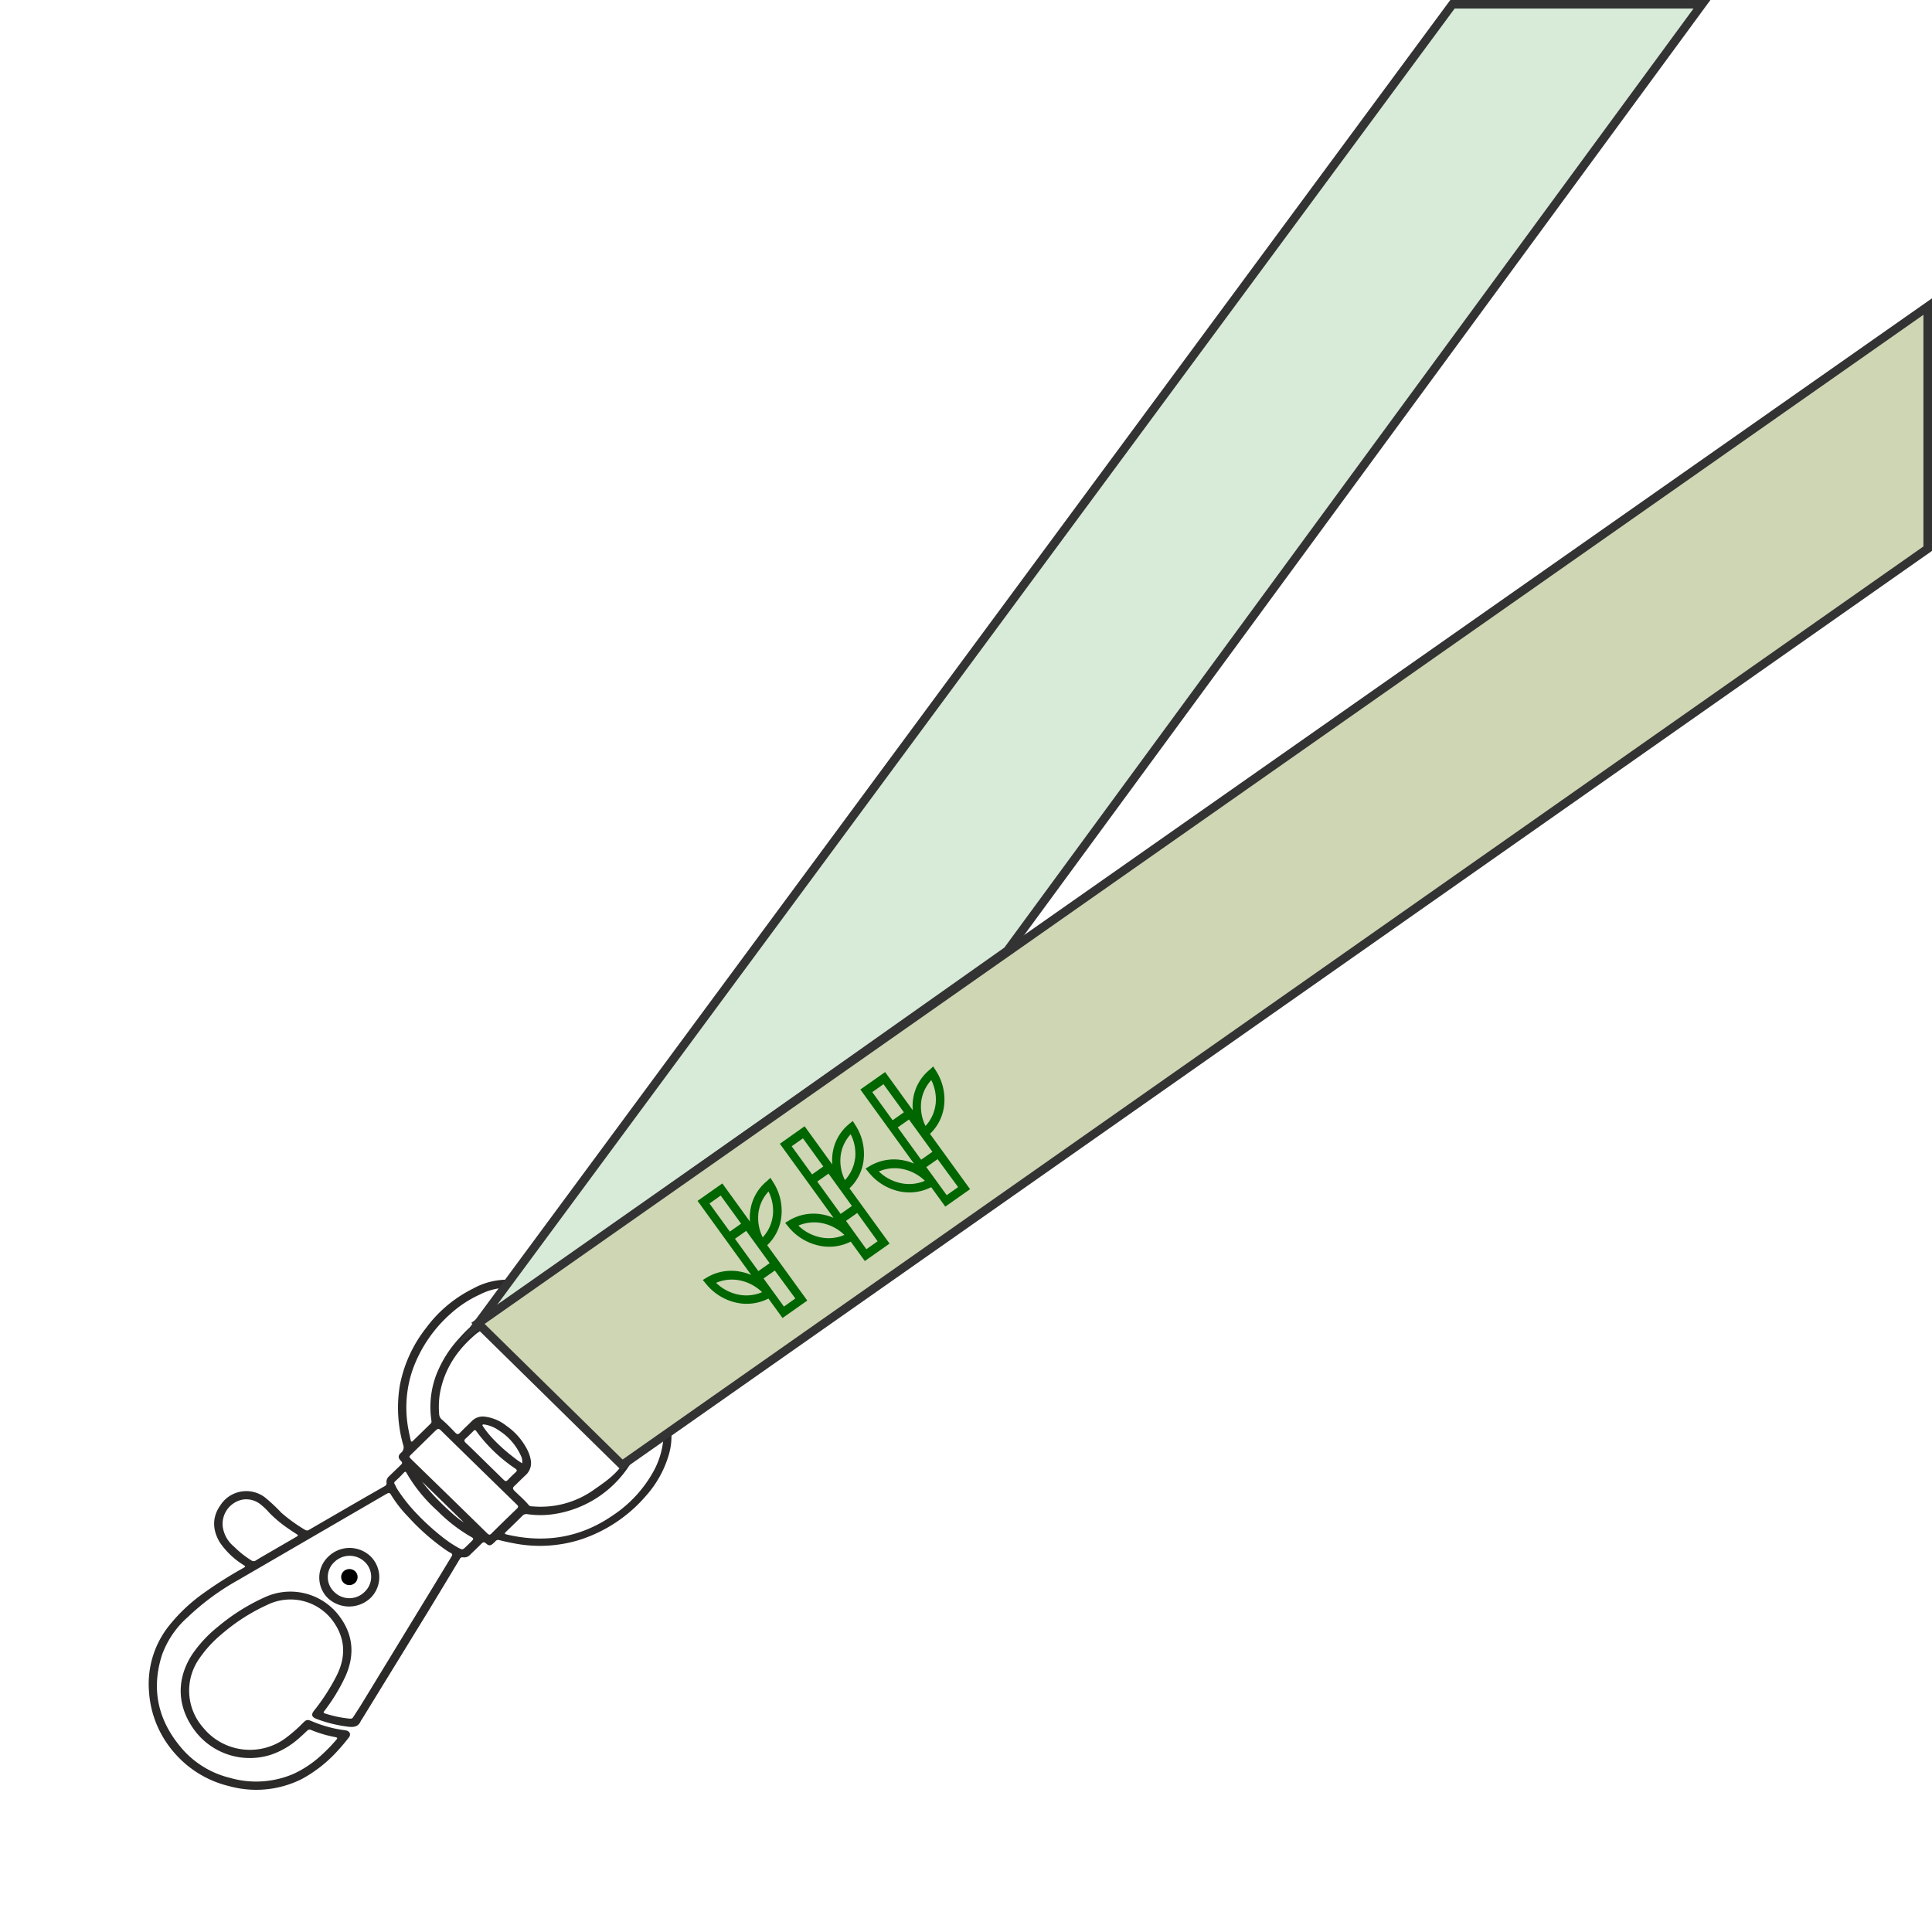<svg xmlns="http://www.w3.org/2000/svg" viewBox="0 0 451 451"  xmlns:v="https://vecta.io/nano"><path d="M113.46 308.91c-.54.95.36-.15-.21.64a7.72 7.72 0 0 1-1.92 1.68c-4.62 3.81-7.74 8.49-8.7 14.41a20.69 20.69 0 0 0-.12 4.38 1.79 1.79 0 0 0 .69 1.4c1.08.93 2.07 1.95 3.06 3 .43.44.72.48 1.16 0 .89-.94 1.86-1.81 2.77-2.73a3.55 3.55 0 0 1 2.9-1 10 10 0 0 1 5.1 2.13 15.21 15.21 0 0 1 5 5.8 8.41 8.41 0 0 1 .67 2 3.82 3.82 0 0 1-1.21 3.78c-.89.83-1.74 1.71-2.62 2.54-.37.35-.36.6 0 1 1.15 1.15 2.4 2.2 3.44 3.45a.89.89 0 0 0 .69.24 21.43 21.43 0 0 0 14.66-4c3.06-2.11 5.69-4 7.37-7.26.09-.18.67.29.82.15.66-.59 1.32-1 2-1.54.11-.09.22-.25.37-.18s-.35-.34-.38-.2c-.43 1.61-1.19 2.18-2.13 3.56a25.48 25.48 0 0 1-17.66 11.3 20.85 20.85 0 0 1-6.11 0 1.26 1.26 0 0 0-1.16.39q-1.91 1.9-3.85 3.76c-.37.35-.32.47.17.59 8.88 2.09 17.14.79 24.67-4.37a29.35 29.35 0 0 0 9.7-10.51 19.08 19.08 0 0 0 2.19-7.09c.09-1 1.54-.17.7-.78-.22-.15-.65-.4-.42-.71a3 3 0 0 1 1.23-1 .19.19 0 0 1 .17.05c.71.78.16-.32.24.95A15.37 15.37 0 0 1 156 340a24.81 24.81 0 0 1-5.16 9.13 34.12 34.12 0 0 1-15.63 10.36 31.41 31.41 0 0 1-15.58.71c-1-.18-2-.41-3-.66a.86.86 0 0 0-1 .27 6 6 0 0 1-.44.43c-.64.61-1.08.66-1.73.06-.44-.39-.71-.33-1.08.06-.87.88-1.77 1.73-2.65 2.59a1.83 1.83 0 0 1-1.64.59.68.68 0 0 0-.78.43q-3.64 6.06-7.31 12.1l-15.53 25.3a2.82 2.82 0 0 0-.24.36c-.56 1.34-1.59 1.52-3 1.34a31.55 31.55 0 0 1-7.37-1.82c-1.09-.43-1.28-1-.55-1.92a48.09 48.09 0 0 0 5.09-7.82c2.2-4.17 2.4-8.35-.2-12.39a12.28 12.28 0 0 0-15.82-4.48 44.22 44.22 0 0 0-10.53 6.74 28 28 0 0 0-5.47 6 13 13 0 0 0 .94 15.78c4.78 6.014 13.5 7.082 19.59 2.4a34.54 34.54 0 0 0 3.85-3.4c.76-.75 1-.79 2-.38a28.41 28.41 0 0 0 7.31 2.06l.68.1c.94.19 1.25.95.66 1.69s-1.43 1.8-2.21 2.64a31.64 31.64 0 0 1-8.71 7 23.76 23.76 0 0 1-17 1.68 24.41 24.41 0 0 1-12.72-7.7 24 24 0 0 1-6-14.57 21.79 21.79 0 0 1 5-15.56 39.57 39.57 0 0 1 7.21-6.83 95.82 95.82 0 0 1 9.78-6.24c.62-.37.61-.36 0-.78a18.23 18.23 0 0 1-5.45-5.22c-1.74-2.91-1.84-5.9.16-8.7a7.19 7.19 0 0 1 10.42-1.77 41 41 0 0 1 3.79 3.55 38.18 38.18 0 0 0 5.54 4 .86.86 0 0 0 1-.06q6.53-3.79 13.07-7.57l4.48-2.56a.75.75 0 0 0 .46-.83 1.7 1.7 0 0 1 .58-1.48l2.76-2.67c.35-.33.41-.57 0-.95-.66-.69-.67-1.21 0-1.84a1.64 1.64 0 0 0 .54-1.91 31.79 31.79 0 0 1-.79-13.75A31.09 31.09 0 0 1 99.46 310a30.41 30.41 0 0 1 11-9.21 16.43 16.43 0 0 1 8.24-2.06c.85 0 0 1.88-.41 1.88a14.13 14.13 0 0 0-6.29 1.59 26.57 26.57 0 0 0-6.91 4.56 31.65 31.65 0 0 0-8.8 13.08 27.24 27.24 0 0 0-.87 14.24c.13.7.29 1.39.44 2.09.07.34.2.51.52.2l4.16-4.06c.25-.24.19-.52.15-.81a21.33 21.33 0 0 1 1.09-10.41 27 27 0 0 1 5.22-8.48c2.1-2.33 3.13-3.45 6-4.75.41-.17-.07 1.14.46 1.05zm-69.59 68.55a21.41 21.41 0 0 0-6.06 8.89c-2.63 8.25-.81 15.65 4.93 22.14A21.57 21.57 0 0 0 53.62 415a22.11 22.11 0 0 0 14.87-.9 25 25 0 0 0 6.51-4.36 38.61 38.61 0 0 0 3.4-3.49c.46-.53.43-.63-.23-.76a28.28 28.28 0 0 1-5.5-1.63.8.8 0 0 0-1 .19 67.56 67.56 0 0 1-2 1.83 19 19 0 0 1-6.28 3.69 16.08 16.08 0 0 1-17.7-5.29c-4.34-5.6-4.68-12.07-.88-18a29.62 29.62 0 0 1 6.06-6.54 47.06 47.06 0 0 1 10.89-6.86 14.27 14.27 0 0 1 16.85 3.63c3.81 4.53 4.4 9.54 2 14.87a43.31 43.31 0 0 1-4.87 8c-.21.28-.34.46.12.6a26.56 26.56 0 0 0 5.86 1.22.73.73 0 0 0 .76-.41l1.6-2.47 17.16-28.12 4.15-6.83c.27-.44.22-.67-.25-.9a11.05 11.05 0 0 1-1.26-.79 51.74 51.74 0 0 1-8.52-7.52 29.49 29.49 0 0 1-4.09-5.23c-.29-.49-.5-.49-1-.23L55.5 368.9a57.52 57.52 0 0 0-11.63 8.56zm61-28.19q4.45 4.34 8.88 8.68c.38.37.62.42 1 0q2.91-2.89 5.88-5.74c.42-.4.39-.65 0-1q-8.88-8.64-17.73-17.32c-.46-.45-.73-.4-1.16 0l-5.7 5.58c-.6.59-.6.59 0 1.2zm-50.2 11.81a22.48 22.48 0 0 0 4 3.17.88.88 0 0 0 1.08 0c.87-.55 1.78-1.06 2.67-1.58l6.72-3.9c.55-.32.54-.37 0-.72s-1.08-.69-1.6-1.06a28.9 28.9 0 0 1-4.67-3.85 15.29 15.29 0 0 0-2.1-2 5.33 5.33 0 0 0-4-1.1A5.77 5.77 0 0 0 52 356.4a7.28 7.28 0 0 0 2.68 4.68zM93.3 344.8l-1.06 1c-.17.17-.29.33-.15.59.25.42.43.88.69 1.29a37.91 37.91 0 0 0 4.82 6 54.89 54.89 0 0 0 5.52 5 27.39 27.39 0 0 0 3.74 2.55c1.11.61 1.12.6 2-.25l.93-.91c.92-.9.92-.9-.18-1.51a37.15 37.15 0 0 1-7.49-5.86 36.2 36.2 0 0 1-7.24-8.89c-.17-.33-.33-.29-.56-.07s-.69.73-1.02 1.06zm19.83-3.71l4.41 4.32c.38.38.66.47 1.07 0 .56-.6 1.16-1.17 1.76-1.73.37-.34.35-.54-.07-.85a36.32 36.32 0 0 1-9.12-8.75c-.24-.34-.43-.3-.69 0-.59.58-1.16 1.17-1.78 1.72-.4.36-.4.61 0 1 1.49 1.4 2.95 2.85 4.42 4.29zm8.76.5a3 3 0 0 0-.35-1.88 13.6 13.6 0 0 0-5.09-5.8 8 8 0 0 0-3.25-1.36c-.18 0-.42-.1-.54.05s.07.33.16.47a21.3 21.3 0 0 0 2.15 2.69 39.78 39.78 0 0 0 4.82 4.34 18.69 18.69 0 0 0 2.1 1.49zm-23.33 4.3c2.57 3.57 8.19 8.7 9.69 9.47zm-21.88 17.45a7.08 7.08 0 0 1 9.85 0 6.8 6.8 0 0 1 0 9.65 7.26 7.26 0 0 1-10 .06 6.72 6.72 0 0 1 .15-9.71zm8.45 8.24a4.8 4.8 0 0 0 0-7 5.1 5.1 0 0 0-7.13.11 4.75 4.75 0 0 0 0 6.9 5 5 0 0 0 7.13-.01z" fill="#2b2a29"/><path d="M82.9 369.48a1.94 1.94 0 0 1-2.69 0 1.86 1.86 0 0 1 0-2.68 2 2 0 0 1 2.7 0 1.86 1.86 0 0 1-.01 2.68z"/><g stroke="#333" stroke-miterlimit="10" stroke-width="2"><path d="M235.17 221.92L397.3 1h-58.24L111.15 309.54z" fill="#d8ead8"/><path d="M145.23 342L450 128.08V71.56L111.57 308.92z" fill="#ced6b4"/></g><path d="M179 275.73a10.82 10.82 0 0 0-3.87 7 11.72 11.72 0 0 0-.06 2.44l-6.45-8.91-5.78 4.07 12.52 17.3a11.54 11.54 0 0 0-2.36-.74 11.09 11.09 0 0 0-8 1.33l-.94.57.75.91a12.63 12.63 0 0 0 7.25 4.43 11.2 11.2 0 0 0 7.32-1l3.29 4.54 5.78-4.07-9.36-12.92a10.8 10.8 0 0 0 3.29-6.52 12.37 12.37 0 0 0-1.9-8.21l-.63-1zm-6.68 26.47a10.43 10.43 0 0 1-5.16-2.74 9.29 9.29 0 0 1 5.58-.56 10.43 10.43 0 0 1 5.16 2.74 9.3 9.3 0 0 1-5.58.56zm13.34.91L183 305l-4.76-6.56 2.63-1.85zm-6-8.24l-2.63 1.85-5.46-7.54 2.62-1.85zm-6.66-9.22l-2.63 1.85-4.75-6.56 2.62-1.85zm7.39-1.81a9.05 9.05 0 0 1-2.34 5 10.1 10.1 0 0 1-1-5.7 9 9 0 0 1 2.35-5 10.08 10.08 0 0 1 1 5.7zm17.83-21.46a10.76 10.76 0 0 0-3.88 7 12.53 12.53 0 0 0-.06 2.45l-6.45-8.92-5.78 4.09 12.53 17.29a12.29 12.29 0 0 0-2.37-.74 11.09 11.09 0 0 0-8 1.34l-.93.57.74.9a12.66 12.66 0 0 0 7.25 4.43 11.12 11.12 0 0 0 7.32-.95l3.29 4.53 5.78-4.07-9.36-12.9a10.8 10.8 0 0 0 3.29-6.52 12.32 12.32 0 0 0-1.89-8.2l-.63-1zm-6.69 26.46a10.43 10.43 0 0 1-5.16-2.74 9.32 9.32 0 0 1 5.59-.56 10.4 10.4 0 0 1 5.15 2.74 9.28 9.28 0 0 1-5.58.56zm13.34.92l-2.63 1.85-4.75-6.61 2.62-1.85zm-6-8.24l-2.63 1.85-5.46-7.55 2.63-1.85zm-6.68-9.22l-2.62 1.85-4.76-6.57 2.63-1.85zm7.4-1.82a9 9 0 0 1-2.35 5 10.08 10.08 0 0 1-1-5.7 9.05 9.05 0 0 1 2.34-5 10.1 10.1 0 0 1 1.04 5.7zM217 249.73a10.82 10.82 0 0 0-3.87 7 11.72 11.72 0 0 0-.06 2.44l-6.45-8.91-5.78 4.07 12.52 17.3a11.54 11.54 0 0 0-2.36-.74 11.09 11.09 0 0 0-8 1.33l-.94.57.75.91a12.63 12.63 0 0 0 7.25 4.43 11.2 11.2 0 0 0 7.32-1l3.29 4.54 5.78-4.07-9.36-12.92a10.8 10.8 0 0 0 3.29-6.52 12.37 12.37 0 0 0-1.9-8.21l-.63-1zm-6.68 26.47a10.43 10.43 0 0 1-5.16-2.74 9.29 9.29 0 0 1 5.58-.56 10.43 10.43 0 0 1 5.16 2.74 9.3 9.3 0 0 1-5.58.56zm13.34.91L221 279l-4.76-6.56 2.63-1.85zm-6-8.24l-2.63 1.85-5.46-7.54 2.62-1.85zm-6.66-9.22l-2.63 1.85-4.75-6.56 2.62-1.85zm7.39-1.81a9.05 9.05 0 0 1-2.34 5 10.1 10.1 0 0 1-1-5.7 9 9 0 0 1 2.35-5 10.08 10.08 0 0 1 1 5.7z" fill="#060"/></svg>